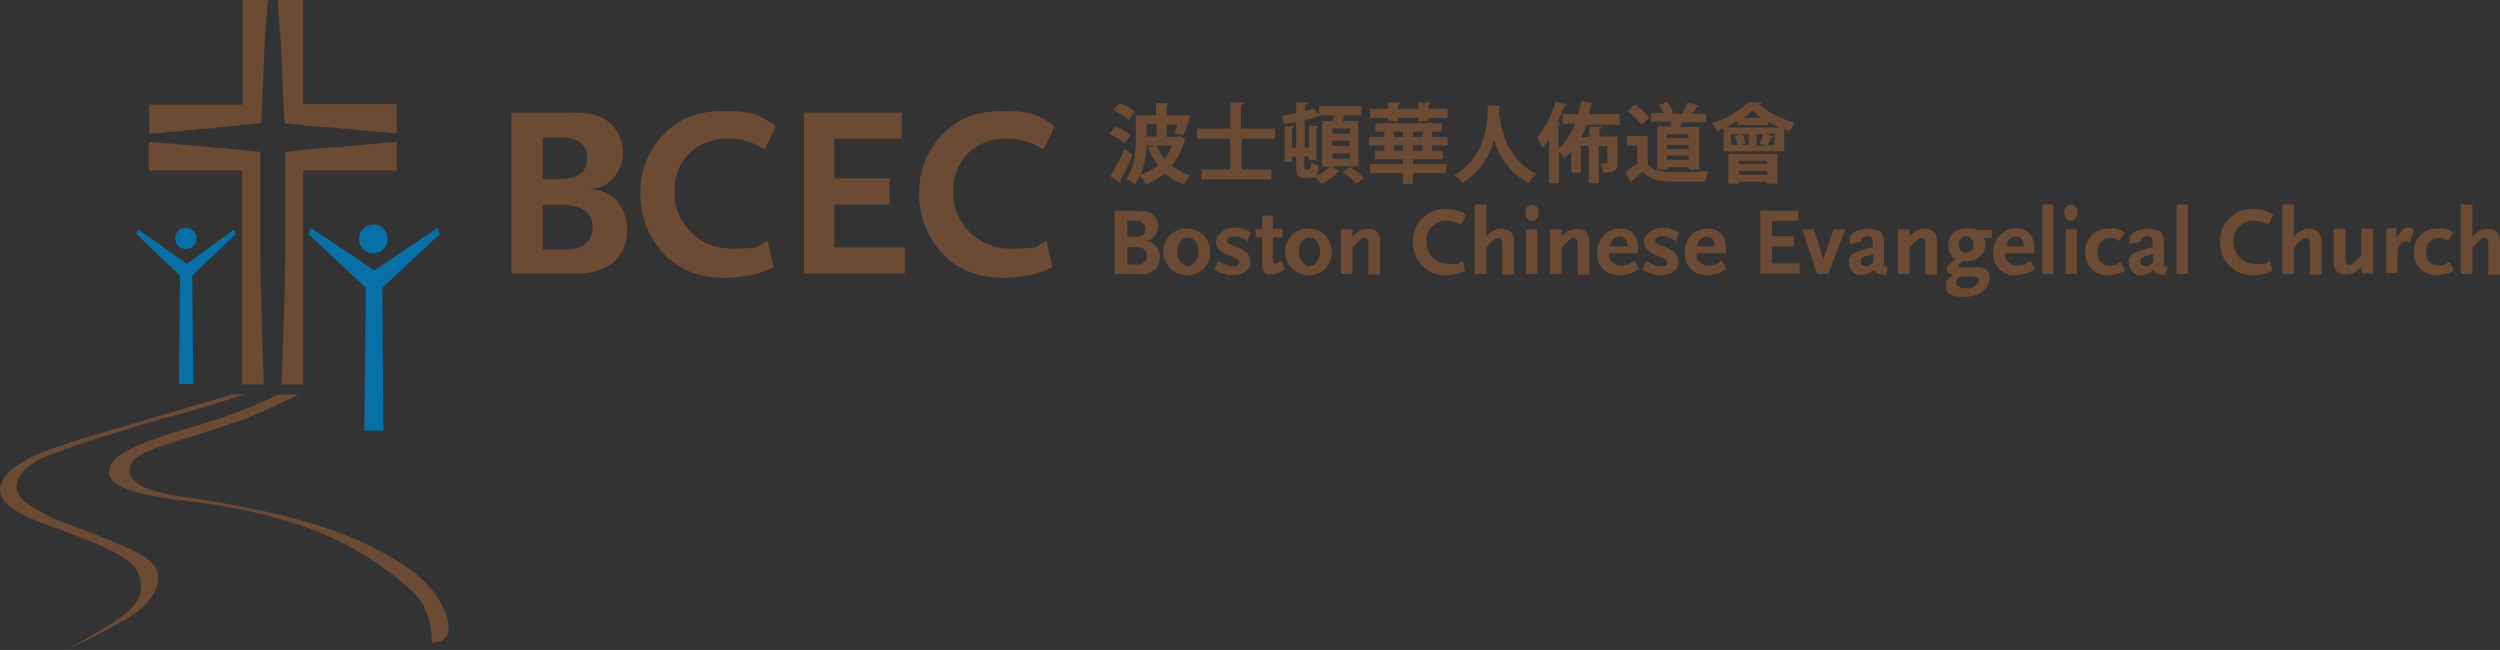 <svg id="BCEC_desktop_logo" data-name="BCEC desktop logo" xmlns="http://www.w3.org/2000/svg" xmlns:xlink="http://www.w3.org/1999/xlink" width="529.48" height="137.656" viewBox="0 0 529.48 137.656">
  <rect x="0" y="0" width="529.48" height="137.656" fill="#333333" stroke="none"/>
  <defs>
    <linearGradient id="linear-gradient" x1="50.339" y1="75.671" x2="50.339" y2="79.797" gradientUnits="objectBoundingBox">
      <stop offset="0" stop-color="#6c4b34"/>
      <stop offset="0.9" stop-color="#fff"/>
    </linearGradient>
    <linearGradient id="linear-gradient-2" x1="66.492" y1="73.336" x2="66.492" y2="77.454" xlink:href="#linear-gradient"/>
  </defs>
  <g id="Group_122" data-name="Group 122" transform="translate(-398.656 -47.275)">
    <g id="BCEC_logo" transform="translate(398.656 47.275)">
      <g id="Group_4" data-name="Group 4">
        <g id="Group_1" data-name="Group 1" transform="translate(65.339 47.572)">
          <path id="Path_1" data-name="Path 1" d="M73.773,45.337A3.037,3.037,0,1,1,70.737,42.3,3.024,3.024,0,0,1,73.773,45.337Z" transform="translate(-57.016 -42.3)" fill="#0670a7"/>
          <path id="Path_2" data-name="Path 2" d="M85.979,44.25l-.45-1.35-13.383,9-13.5-9-.45,1.35L70.346,55.608l-.337,30.253h4.049l-.225-30.253Z" transform="translate(-58.2 -42.225)" fill="#0670a7"/>
        </g>
        <g id="Group_2" data-name="Group 2" transform="translate(28.901 48.247)">
          <path id="Path_3" data-name="Path 3" d="M37.6,45.149A2.249,2.249,0,1,1,35.349,42.9,2.256,2.256,0,0,1,37.6,45.149Z" transform="translate(-24.89 -42.9)" fill="#0670a7"/>
          <path id="Path_4" data-name="Path 4" d="M46.831,44.212,46.493,43.2,36.484,50.51,26.137,43.2,25.8,44.212l9.222,8.772L34.8,75.927h3.037l-.225-22.943Z" transform="translate(-25.8 -42.863)" fill="#0670a7"/>
        </g>
        <path id="Path_5" data-name="Path 5" d="M56.472,74.3h4.274s-3.486,1.8-8.885,4.161c-6.3,2.7-16.87,5.511-21.593,7.31-3.149,1.237-5.4,2.362-5.286,4.724,0,1.575,1.462,3.936,10.234,5.286s25.3,3.711,38.238,9.447c10.122,4.611,16.307,9.222,18.557,15.745,2.137,6.41-3.037,5.848-3.037,5.848s.45-6.635-4.049-10.8a66.285,66.285,0,0,0-23.505-13.946,115.075,115.075,0,0,0-22.943-5.061c-5.286-.787-19.006-1.8-17.769-6.973.562-2.362,3.711-4.274,9.447-6.3C36.116,81.61,40.5,80.71,46.013,78.686A101.392,101.392,0,0,0,56.472,74.3Z" transform="translate(2.457 9.261)" fill="url(#linear-gradient)"/>
        <path id="Path_6" data-name="Path 6" d="M52.171,74.312H49.247S34.176,78.7,25.179,81.4C14.608,84.547,3.249,87.358.662,92.532c-1.687,3.149.225,5.961,8.66,9.11,7.423,2.812,18.332,6.3,20.019,10.347s0,6.973-4.049,9.784c-4.161,2.812-11.134,6.635-11.134,6.635s12.6-5.848,15.857-8.772,6.073-7.873.225-11.246S13.258,101.641,10,99.842s-6.973-3.6-6.3-6.635c.9-4.5,7.2-6.3,14.171-8.66s8.66-2.7,12.933-4.049c4.049-1.237,12.6-3.374,16.082-4.611,3.374-1.125,5.4-1.687,5.4-1.687Z" transform="translate(-0.102 9.249)" fill="url(#linear-gradient-2)"/>
        <g id="Group_3" data-name="Group 3" transform="translate(31.488)">
          <path id="Path_7" data-name="Path 7" d="M52.4,0c.112,2.137.787,9.9.9,13.5,0,2.812.337,9.11.562,12.6,2.024.225,5.848.675,9.672.9,3.824.337,11.246,1.012,14.058,1.237V22.043H57.8V0H52.4Z" transform="translate(-25.071)" fill="#6c4b34"/>
          <path id="Path_8" data-name="Path 8" d="M63.334,27.937c-3.6.225-7.423.675-9.447.9V50.542c0,8.885-.562,21.931-.787,27.554h4.611V32.773H77.5V26.7c-2.924.225-10.234,1.012-14.058,1.237Z" transform="translate(-24.984 3.328)" fill="#6c4b34"/>
          <path id="Path_9" data-name="Path 9" d="M42.258,26.991c3.711-.337,7.535-.675,9.672-.9.112-3.6.45-9.784.562-12.6,0-3.6.675-11.471.9-13.5h-5.4V22.155H28.2v6.186c2.924-.225,10.234-1.012,14.058-1.237Z" transform="translate(-28.088 0)" fill="#6c4b34"/>
          <path id="Path_10" data-name="Path 10" d="M52.5,78.1c-.225-5.623-.675-18.669-.787-27.554V28.837c-2.137-.225-5.848-.562-9.559-.9C38.334,27.6,30.912,26.925,28.1,26.7v6.073H47.894V78.1H52.5Z" transform="translate(-28.1 3.328)" fill="#6c4b34"/>
        </g>
      </g>
      <g id="Group_5" data-name="Group 5" transform="translate(108.301 23.505)">
        <path id="Path_11" data-name="Path 11" d="M110.233,55.277H96.4V21.2h12.371c4.386,0,6.635.562,8.547,2.249a8.259,8.259,0,0,1,2.7,6.073,7.905,7.905,0,0,1-1.912,5.4c-1.462,1.687-2.924,2.362-5.623,2.474,5.173,0,8.435,3.486,8.435,8.772s-3.711,9.11-10.572,9.11Zm-2.924-28.791h-4.274v8.772h3.824c3.711,0,5.623-1.575,5.623-4.386s-1.912-4.386-5.286-4.386Zm0,14.283h-4.274v9.447h4.274c2.024,0,2.924-.112,3.936-.675a4.29,4.29,0,0,0,2.362-3.936c0-3.149-2.249-4.836-6.3-4.836Z" transform="translate(-96.4 -20.863)" fill="#6c4b34"/>
        <path id="Path_12" data-name="Path 12" d="M147.017,29.11a13.3,13.3,0,0,0-7.872-2.362c-6.523,0-11.246,4.611-11.246,11.134a11.912,11.912,0,0,0,12.259,12.146c7.423,0,4.386-.45,7.535-1.575l1.237,5.511a23.769,23.769,0,0,1-4.611,1.687,27.675,27.675,0,0,1-5.511.562c-5.286,0-9.11-1.35-12.371-4.274A18.479,18.479,0,0,1,120.7,38.332a17.275,17.275,0,0,1,5.173-12.708c3.374-3.374,7.2-4.724,12.821-4.724s7.76,1.012,10.684,3.261L146.9,29.335Z" transform="translate(-93.371 -20.9)" fill="#6c4b34"/>
        <path id="Path_13" data-name="Path 13" d="M151.5,55.277V21.2h20.693v5.511H157.91v8.435h11.7v5.511h-11.7v9.11h14.958v5.511Z" transform="translate(-89.532 -20.863)" fill="#6c4b34"/>
        <path id="Path_14" data-name="Path 14" d="M199.517,29.11a13.3,13.3,0,0,0-7.873-2.362c-6.523,0-11.246,4.611-11.246,11.134a11.912,11.912,0,0,0,12.259,12.146c7.423,0,4.386-.45,7.535-1.575l1.237,5.511a23.769,23.769,0,0,1-4.611,1.687,27.675,27.675,0,0,1-5.511.562c-5.286,0-9.11-1.35-12.371-4.274A18.479,18.479,0,0,1,173.2,38.332a17.275,17.275,0,0,1,5.173-12.708c3.374-3.374,7.2-4.724,12.821-4.724s7.76,1.012,10.684,3.261L199.4,29.335Z" transform="translate(-86.827 -20.9)" fill="#6c4b34"/>
      </g>
      <g id="Group_6" data-name="Group 6" transform="translate(236.06 43.299)">
        <path id="Path_15" data-name="Path 15" d="M215.4,53.083H210V39.7h4.836c1.687,0,2.587.225,3.374.9a3.237,3.237,0,0,1,1.012,2.362,3.551,3.551,0,0,1-.787,2.137A2.784,2.784,0,0,1,216.3,46.11c2.024,0,3.261,1.35,3.261,3.486s-1.462,3.6-4.161,3.6Zm-1.012-11.359H212.7v3.486h1.574c1.462,0,2.249-.562,2.249-1.687s-.787-1.687-2.024-1.687Zm0,5.623H212.7v3.711h1.687a3.108,3.108,0,0,0,1.574-.225,1.8,1.8,0,0,0,.9-1.575c0-1.237-.9-1.912-2.474-1.912Z" transform="translate(-210 -38.35)" fill="#6c4b34"/>
        <path id="Path_16" data-name="Path 16" d="M224.324,52.9a4.954,4.954,0,1,1,4.723-4.948A4.735,4.735,0,0,1,224.324,52.9Zm0-7.985c-1.237,0-2.249,1.35-2.249,3.037s1.012,3.037,2.249,3.037,2.249-1.35,2.249-3.037S225.561,44.912,224.324,44.912Z" transform="translate(-208.803 -37.939)" fill="#6c4b34"/>
        <path id="Path_17" data-name="Path 17" d="M235.885,45.824c-.225-.112-.45-.337-.675-.45a3.975,3.975,0,0,0-2.137-.675c-.675,0-1.575.337-1.575.9s.337.675,1.125,1.012a13.174,13.174,0,0,1,2.812,1.35,2.784,2.784,0,0,1,1.012,2.137c0,1.687-1.462,2.812-3.711,2.812s-1.012,0-1.574-.225a7.753,7.753,0,0,1-2.362-.9l.787-1.912a8.411,8.411,0,0,0,2.024,1.012,3.284,3.284,0,0,0,1.012.225c.9,0,1.462-.337,1.462-.787s-.337-.787-.9-1.012l-1.575-.675c-1.687-.675-2.474-1.575-2.474-2.812s1.574-2.924,3.824-2.924,1.012,0,1.575.225a6.327,6.327,0,0,1,2.024.787l-.787,1.912Z" transform="translate(-207.657 -37.952)" fill="#6c4b34"/>
        <path id="Path_18" data-name="Path 18" d="M242,52.409a3.7,3.7,0,0,1-2.249.675c-1.237,0-1.8-.675-1.8-2.024V45.211H236.6V43.637l1.35-.225V40.6H240.2v2.812h2.024v1.8H240.2v4.161c0,1.012,0,1.35.45,1.35s.675-.112,1.35-.562l.787,1.8-.675.45Z" transform="translate(-206.684 -38.238)" fill="#6c4b34"/>
        <path id="Path_19" data-name="Path 19" d="M247.224,52.9a4.954,4.954,0,1,1,4.723-4.948A4.735,4.735,0,0,1,247.224,52.9Zm0-7.985c-1.237,0-2.249,1.35-2.249,3.037s1.012,3.037,2.249,3.037,2.249-1.35,2.249-3.037S248.461,44.912,247.224,44.912Z" transform="translate(-205.949 -37.939)" fill="#6c4b34"/>
        <path id="Path_20" data-name="Path 20" d="M258.448,52.659V46.586c0-1.125-.225-1.575-.787-1.575s-1.237.562-2.249,1.687l-.337.337v5.623H252.6V43.212h2.474v1.575a4.09,4.09,0,0,1,3.261-1.687c1.687,0,2.587.9,2.587,2.7v6.973h-2.474Z" transform="translate(-204.69 -37.927)" fill="#6c4b34"/>
        <path id="Path_21" data-name="Path 21" d="M276.434,42.774a4.836,4.836,0,0,0-3.037-.9,4.192,4.192,0,0,0-4.386,4.386,4.64,4.64,0,0,0,4.836,4.724c2.924,0,1.687-.112,2.924-.675l.45,2.137a13.06,13.06,0,0,1-1.8.675,12.457,12.457,0,0,1-2.137.225,6.663,6.663,0,0,1-4.836-1.687,7.034,7.034,0,0,1-2.249-5.4,6.281,6.281,0,0,1,2.024-4.948,6.455,6.455,0,0,1,5.061-1.912,5.926,5.926,0,0,1,4.161,1.237l-1.012,2.024Z" transform="translate(-202.995 -38.388)" fill="#6c4b34"/>
        <path id="Path_22" data-name="Path 22" d="M283.648,53.233V47.16c0-1.125-.225-1.575-.787-1.575s-1.237.562-2.249,1.687l-.337.337v5.623H277.8V38.5h2.474v6.86a4.09,4.09,0,0,1,3.261-1.687c1.687,0,2.587.9,2.587,2.7v6.973h-2.474Z" transform="translate(-201.549 -38.5)" fill="#6c4b34"/>
        <path id="Path_23" data-name="Path 23" d="M288.75,41.974c-.787,0-1.35-.675-1.35-1.687a1.383,1.383,0,1,1,2.7,0C290.1,41.3,289.537,41.974,288.75,41.974ZM287.512,53.22V43.773h2.362V53.22Z" transform="translate(-200.353 -38.488)" fill="#6c4b34"/>
        <path id="Path_24" data-name="Path 24" d="M297.848,52.659V46.586c0-1.125-.225-1.575-.787-1.575s-1.237.562-2.249,1.687l-.337.337v5.623H292V43.212h2.474v1.575a4.09,4.09,0,0,1,3.261-1.687c1.687,0,2.587.9,2.587,2.7v6.973h-2.474Z" transform="translate(-199.779 -37.927)" fill="#6c4b34"/>
        <path id="Path_25" data-name="Path 25" d="M308.66,52.222a7.546,7.546,0,0,1-3.149.675,4.342,4.342,0,0,1-4.611-4.724A4.865,4.865,0,0,1,305.624,43c2.7,0,3.936,1.8,3.936,4.274v1.012h-6.186c0,.787,0,1.125.337,1.462a2.559,2.559,0,0,0,2.137,1.125,2.525,2.525,0,0,0,1.125-.112,5.227,5.227,0,0,0,1.8-.9l.9,1.8C309.222,51.885,308.885,52.11,308.66,52.222ZM305.624,44.8q-1.687,0-2.024,2.024h3.711C307.311,45.362,306.748,44.8,305.624,44.8Z" transform="translate(-198.67 -37.939)" fill="#6c4b34"/>
        <path id="Path_26" data-name="Path 26" d="M316.485,45.824c-.225-.112-.45-.337-.675-.45a3.974,3.974,0,0,0-2.137-.675c-.675,0-1.574.337-1.574.9s.337.675,1.125,1.012a13.173,13.173,0,0,1,2.812,1.35,2.784,2.784,0,0,1,1.012,2.137c0,1.687-1.462,2.812-3.711,2.812s-1.012,0-1.574-.225a7.753,7.753,0,0,1-2.362-.9l.787-1.912a8.41,8.41,0,0,0,2.024,1.012,3.284,3.284,0,0,0,1.012.225c.9,0,1.462-.337,1.462-.787s-.337-.787-.9-1.012l-1.574-.675c-1.687-.675-2.474-1.575-2.474-2.812s1.574-2.924,3.824-2.924,1.012,0,1.575.225a6.327,6.327,0,0,1,2.024.787l-.787,1.912Z" transform="translate(-197.61 -37.952)" fill="#6c4b34"/>
        <path id="Path_27" data-name="Path 27" d="M325.16,52.222a7.546,7.546,0,0,1-3.149.675,4.342,4.342,0,0,1-4.611-4.724A4.865,4.865,0,0,1,322.124,43c2.7,0,3.936,1.8,3.936,4.274v1.012h-6.186c0,.787,0,1.125.337,1.462a2.559,2.559,0,0,0,2.137,1.125,2.525,2.525,0,0,0,1.125-.112,5.227,5.227,0,0,0,1.8-.9l.9,1.8C325.722,51.885,325.385,52.11,325.16,52.222ZM322.011,44.8q-1.687,0-2.024,2.024H323.7C323.7,45.362,323.136,44.8,322.011,44.8Z" transform="translate(-196.613 -37.939)" fill="#6c4b34"/>
        <path id="Path_28" data-name="Path 28" d="M331.612,53.083V39.7h8.1v2.137h-5.623V45.1H338.7v2.137h-4.611v3.6h5.848v2.137H331.5Z" transform="translate(-194.856 -38.35)" fill="#6c4b34"/>
        <path id="Path_29" data-name="Path 29" d="M345.011,52.647h-2.362L339.5,43.2h2.474l1.912,6.186v.45l.112-.45,2.137-6.186h2.474l-3.6,9.447Z" transform="translate(-193.859 -37.914)" fill="#6c4b34"/>
        <path id="Path_30" data-name="Path 30" d="M356.172,52.772h-.562c-1.237,0-1.575-.225-2.024-1.012A3.785,3.785,0,0,1,351,52.884a2.51,2.51,0,0,1-2.7-2.587c0-1.574,0-.675.112-.9.337-.9.9-1.35,2.249-1.687l2.7-.787v-.787c0-1.012-.337-1.462-1.125-1.462s-1.35.337-1.35.9V45.8l-2.362.562c0-.337-.112-.337-.112-.675,0-1.687,1.462-2.587,4.049-2.587s3.261.9,3.261,3.037v3.936c0,.9,0,1.012.787,1.012l-.337,1.8Zm-2.812-4.386L351,49.173a2.86,2.86,0,0,0-.225.787.944.944,0,0,0,1.012,1.012c.675,0,.675,0,1.012-.337.112,0,.337-.112.675-.45v-1.8Z" transform="translate(-192.762 -37.927)" fill="#6c4b34"/>
        <path id="Path_31" data-name="Path 31" d="M363.348,52.659V46.586c0-1.125-.225-1.575-.787-1.575s-1.237.562-2.249,1.687l-.337.337v5.623H357.5V43.212h2.474v1.575a4.09,4.09,0,0,1,3.261-1.687c1.687,0,2.587.9,2.587,2.7v6.973h-2.474Z" transform="translate(-191.615 -37.927)" fill="#6c4b34"/>
        <path id="Path_32" data-name="Path 32" d="M374.473,45.024a1.964,1.964,0,0,1,.45,1.35c0,2.137-1.687,3.6-4.161,3.6h-.675c-.675.45-.9.787-.9,1.012s.112.225.675.225h3.261c1.8,0,2.7.787,2.7,2.249,0,2.362-2.249,4.049-5.4,4.049s-3.824-.9-3.824-2.362.45-1.35,1.462-2.249c-.9-.337-1.35-.675-1.35-1.237s.337-1.012,1.35-1.687l.562-.337a5.708,5.708,0,0,1-.787-.675,3.53,3.53,0,0,1-.787-2.362c0-2.249,1.574-3.6,4.049-3.6s1.125,0,1.912.337h3.261v1.687h-1.8Zm-2.137,8.21h-2.924l-.225.337a2.919,2.919,0,0,0-.45,1.125c0,.562.9,1.012,2.024,1.012a2.863,2.863,0,0,0,2.137-.675,1.535,1.535,0,0,0,.675-1.125c0-.337-.337-.562-1.237-.562Zm-1.462-8.547a1.667,1.667,0,0,0-1.574,1.8,1.568,1.568,0,0,0,1.574,1.687,1.634,1.634,0,0,0,1.574-1.687A1.738,1.738,0,0,0,370.874,44.687Z" transform="translate(-190.481 -37.939)" fill="#6c4b34"/>
        <path id="Path_33" data-name="Path 33" d="M383.26,52.222a7.547,7.547,0,0,1-3.149.675,4.342,4.342,0,0,1-4.611-4.724A4.865,4.865,0,0,1,380.224,43c2.7,0,3.936,1.8,3.936,4.274v1.012h-6.186c0,.787,0,1.125.337,1.462a2.559,2.559,0,0,0,2.137,1.125,2.525,2.525,0,0,0,1.125-.112,5.227,5.227,0,0,0,1.8-.9l.9,1.8C383.822,51.885,383.485,52.11,383.26,52.222ZM380.224,44.8q-1.687,0-2.024,2.024h3.711C381.911,45.362,381.348,44.8,380.224,44.8Z" transform="translate(-189.372 -37.939)" fill="#6c4b34"/>
        <path id="Path_34" data-name="Path 34" d="M384.7,53.233V38.5h2.362V53.233Z" transform="translate(-188.225 -38.5)" fill="#6c4b34"/>
        <path id="Path_35" data-name="Path 35" d="M390.25,41.974c-.787,0-1.35-.675-1.35-1.687a1.383,1.383,0,1,1,2.7,0C391.6,41.3,391.037,41.974,390.25,41.974ZM389.125,53.22V43.773h2.362V53.22Z" transform="translate(-187.701 -38.488)" fill="#6c4b34"/>
        <path id="Path_36" data-name="Path 36" d="M397.636,52.9a4.546,4.546,0,0,1-4.836-4.836A4.814,4.814,0,0,1,397.748,43c2.924,0,1.012,0,1.574.112a4.881,4.881,0,0,1,1.8.787L400,45.7a2.518,2.518,0,0,0-1.912-.675,2.759,2.759,0,0,0-2.7,3.037c0,1.8,1.012,2.812,2.474,2.812s1.35-.225,2.474-.787l.9,1.912A7.408,7.408,0,0,1,397.636,52.9Z" transform="translate(-187.215 -37.939)" fill="#6c4b34"/>
        <path id="Path_37" data-name="Path 37" d="M408.873,52.772h-.562c-1.237,0-1.574-.225-2.024-1.012a3.785,3.785,0,0,1-2.587,1.125A2.51,2.51,0,0,1,401,50.3c0-1.574,0-.675.112-.9.337-.9.9-1.35,2.249-1.687l2.7-.787v-.787c0-1.012-.337-1.462-1.125-1.462s-1.35.337-1.35.9V45.8l-2.362.562c0-.337-.112-.337-.112-.675,0-1.687,1.462-2.587,4.049-2.587s3.261.9,3.261,3.037v3.936c0,.9,0,1.012.787,1.012l-.337,1.8Zm-2.812-4.386-2.362.787a2.86,2.86,0,0,0-.225.787.944.944,0,0,0,1.012,1.012c.675,0,.675,0,1.012-.337.112,0,.337-.112.675-.45v-1.8Z" transform="translate(-186.193 -37.927)" fill="#6c4b34"/>
        <path id="Path_38" data-name="Path 38" d="M410,53.233V38.5h2.362V53.233Z" transform="translate(-185.071 -38.5)" fill="#6c4b34"/>
        <path id="Path_39" data-name="Path 39" d="M428.434,42.774a4.836,4.836,0,0,0-3.037-.9,4.192,4.192,0,0,0-4.386,4.386,4.64,4.64,0,0,0,4.836,4.724c2.924,0,1.687-.112,2.924-.675l.45,2.137a13.057,13.057,0,0,1-1.8.675,12.456,12.456,0,0,1-2.137.225,6.663,6.663,0,0,1-4.836-1.687,7.034,7.034,0,0,1-2.249-5.4,6.281,6.281,0,0,1,2.024-4.948,6.455,6.455,0,0,1,5.061-1.912,5.926,5.926,0,0,1,4.161,1.237l-1.012,2.024Z" transform="translate(-184.049 -38.388)" fill="#6c4b34"/>
        <path id="Path_40" data-name="Path 40" d="M435.748,53.233V47.16c0-1.125-.225-1.575-.787-1.575s-1.237.562-2.249,1.687l-.337.337v5.623H429.9V38.5h2.474v6.86a4.09,4.09,0,0,1,3.261-1.687c1.687,0,2.587.9,2.587,2.7v6.973h-2.474Z" transform="translate(-182.591 -38.5)" fill="#6c4b34"/>
        <path id="Path_41" data-name="Path 41" d="M445.448,52.659V51.085a4.09,4.09,0,0,1-3.261,1.687c-1.687,0-2.587-.9-2.587-2.7V43.1h2.474v6.073c0,1.125.225,1.575.787,1.575s1.237-.562,2.249-1.687l.337-.337V43.1h2.474v9.447h-2.474Z" transform="translate(-181.382 -37.927)" fill="#6c4b34"/>
        <path id="Path_42" data-name="Path 42" d="M454.336,46.061a.972.972,0,0,0-.675-.337,1.535,1.535,0,0,0-1.125.675,2.758,2.758,0,0,0-.675,1.8v4.274H449.5V43.025h2.137v2.024c1.012-1.575,1.575-2.249,2.362-2.249s.9.225,1.35.675l-.787,2.362Z" transform="translate(-180.148 -37.964)" fill="#6c4b34"/>
        <path id="Path_43" data-name="Path 43" d="M459.536,52.9a4.546,4.546,0,0,1-4.836-4.836A4.814,4.814,0,0,1,459.648,43c2.924,0,1.012,0,1.575.112a4.881,4.881,0,0,1,1.8.787L461.9,45.7a2.518,2.518,0,0,0-1.912-.675,2.759,2.759,0,0,0-2.7,3.037c0,1.8,1.012,2.812,2.474,2.812s1.35-.225,2.474-.787l.9,1.912A7.408,7.408,0,0,1,459.536,52.9Z" transform="translate(-179.5 -37.939)" fill="#6c4b34"/>
        <path id="Path_44" data-name="Path 44" d="M469.348,53.233V47.16c0-1.125-.225-1.575-.787-1.575s-1.237.562-2.249,1.687l-.337.337v5.623H463.5V38.5h2.474v6.86a4.09,4.09,0,0,1,3.261-1.687c1.687,0,2.587.9,2.587,2.7v6.973h-2.474Z" transform="translate(-178.403 -38.5)" fill="#6c4b34"/>
      </g>
      <g id="Group_7" data-name="Group 7" transform="translate(234.936 21.368)">
        <path id="Path_45" data-name="Path 45" d="M210.125,24.348a13.691,13.691,0,0,1,3.374,1.8l-1.237,1.8A11.348,11.348,0,0,0,209,26.035l1.237-1.687Zm-.9,10.572a46.389,46.389,0,0,0,3.037-5.848l1.687,1.35c-.787,1.912-1.8,3.936-2.587,5.4,0,.112.113.225.113.337v.225Zm1.912-15.52a14.637,14.637,0,0,1,3.261,1.8L213.161,23a14.763,14.763,0,0,0-3.261-2.024Zm12.6,6.973,1.35.675a1.618,1.618,0,0,1-.225.337,12.394,12.394,0,0,1-2.7,5.286,11.417,11.417,0,0,0,4.049,2.024,7.388,7.388,0,0,0-1.35,1.912,14.679,14.679,0,0,1-4.161-2.249,12.382,12.382,0,0,1-3.936,2.249,9.387,9.387,0,0,0-1.35-1.8,5.7,5.7,0,0,1-1.012,1.8,9.712,9.712,0,0,0-1.8-1.125c1.8-2.474,2.024-6.186,2.024-8.885V21.987H218.9V19.4h2.7c0,.337-.112.45-.45.45v2.137h4.948a19.224,19.224,0,0,1-1.462,4.274l-1.912-.562a13.1,13.1,0,0,0,.675-1.687h-2.249V26.6h2.587ZM219.009,28.4h-2.137a16.853,16.853,0,0,1-1.237,6.186,11.946,11.946,0,0,0,3.711-2.024,15.183,15.183,0,0,1-2.137-3.711l1.8-.562Zm0-4.5h-2.137v2.587h2.137Zm0,4.5a11.667,11.667,0,0,0,1.687,2.812,8.637,8.637,0,0,0,1.575-2.812h-3.261Z" transform="translate(-209 -18.95)" fill="#6c4b34"/>
        <path id="Path_46" data-name="Path 46" d="M242.145,26.948h-7.2v6.523h6.3v2.137H226.512V33.471h6.073V26.948H225.5V24.811h7.085V19.3H235.4c0,.337-.113.45-.562.562v4.948h7.2v2.137Z" transform="translate(-206.943 -18.963)" fill="#6c4b34"/>
        <path id="Path_47" data-name="Path 47" d="M258.045,32.8h-6.073l1.8,1.125a.493.493,0,0,1-.337.112,11.247,11.247,0,0,1-3.6,2.474,7.664,7.664,0,0,0-1.35-1.35c-.225,0-.45.112-.787.112h-1.35c-1.462,0-1.8-.562-1.8-2.587V30.771h-.9V31.9h-1.575V24.361H244.1c0,.225-.112.337-.45.45v4.161h.9V23.461c-.9.112-1.8.225-2.587.337a4.975,4.975,0,0,0-.562-1.687,30.828,30.828,0,0,0,3.149-.562V19.3h2.362c0,.337-.112.45-.45.45V21.1a17.543,17.543,0,0,0,1.8-.562l1.462,1.687h-.45a15.525,15.525,0,0,1-2.924.787v5.848h.9V24.248h2.024c0,.225-.112.337-.45.45v6.748h-1.687v-.675h-.9v1.912c0,.675,0,.787.337.787h.787c.225,0,.337-.337.337-1.575a4.642,4.642,0,0,0,1.687.787c-.112,1.237-.337,2.024-.9,2.362h0a11.812,11.812,0,0,0,3.149-2.137H250.06V23.236h2.249A5.069,5.069,0,0,1,252.647,22h-3.261V20.087h9V22h-3.6a8.541,8.541,0,0,1-.45,1.237h3.374v9.672ZM252.2,24.811v1.125h3.711V24.811Zm0,2.587v1.125h3.711V27.4Zm0,2.7v1.125h3.711V30.1Zm3.711,2.812a23.789,23.789,0,0,1,3.037,2.362l-1.687,1.237a16.81,16.81,0,0,0-2.924-2.474l1.574-1.012Z" transform="translate(-204.962 -18.963)" fill="#6c4b34"/>
        <path id="Path_48" data-name="Path 48" d="M274.545,28.41h-3.262v1.125h2.249v1.8h-6.3v1.012h7.085v1.912h-7.085v2.249H265.1V34.258h-6.973V32.346H265.1V31.334h-5.961v-1.8h2.024V28.41H257.9v-1.8h3.261V25.486H259.25v-1.8h14.058v1.8h-2.024V26.61h3.262Zm-12.6-5.173v-.675h-3.824V20.65h3.824V19.3h2.587c0,.337-.112.45-.45.45v.9h4.274V19.3h2.587c0,.337-.112.45-.45.45v.9h4.049v1.912H270.5v.675h-2.137v-.675h-4.274v.675h-2.137Zm1.237,2.249V26.61H265.1V25.486Zm0,4.049H265.1V28.41h-1.912Zm6.073-2.924V25.486h-2.024V26.61Zm0,2.924V28.41h-2.024v1.125Z" transform="translate(-202.905 -18.963)" fill="#6c4b34"/>
        <path id="Path_49" data-name="Path 49" d="M283.909,19.912c0,.225-.225.337-.45.337v.9c.225,2.924,1.462,10.234,7.985,13.271a6.669,6.669,0,0,0-1.687,1.912,14.541,14.541,0,0,1-7.31-9.222,16.014,16.014,0,0,1-6.748,9.222,6.525,6.525,0,0,0-1.8-1.687c7.423-4.049,7.085-12.484,7.2-14.845l2.924.225Z" transform="translate(-200.911 -18.9)" fill="#6c4b34"/>
        <path id="Path_50" data-name="Path 50" d="M307.369,24.061h-7.31a17.942,17.942,0,0,1-1.125,2.587h1.687V24.511h2.587c0,.337-.112.45-.45.45v1.575h3.824v5.511c0,1.8-.562,2.137-3.037,2.137a6.172,6.172,0,0,0-.562-1.912h1.237c.225,0,.225,0,.225-.225V28.559h-1.8v7.873h-2.137V28.559h-1.687v5.623H296.8v-4.5a8.99,8.99,0,0,1-1.462,1.462,10.27,10.27,0,0,0-1.125-1.462v6.748h-2.137V27.1a12.276,12.276,0,0,1-1.462,1.912A19.8,19.8,0,0,0,289.6,26.76a23.208,23.208,0,0,0,3.936-7.648l2.362.787c0,.112-.225.225-.562.225-.45,1.125-.9,2.249-1.462,3.374l.675.225c0,.112-.225.225-.45.337v5.061a14,14,0,0,0,3.486-5.286H295V21.812h3.261c.225-.9.45-1.8.675-2.812l2.474.562c0,.112-.225.225-.45.225a13.6,13.6,0,0,1-.562,2.024h6.635v2.024Z" transform="translate(-198.954 -19)" fill="#6c4b34"/>
        <path id="Path_51" data-name="Path 51" d="M310.923,26.4v5.848c1.125,1.8,3.374,1.8,6.523,1.8a46.423,46.423,0,0,0,6.3-.225,13.149,13.149,0,0,0-.675,2.249h-5.061c-4.049,0-6.3,0-8.1-2.137-.787.675-1.574,1.462-2.362,2.024,0,.225,0,.337-.225.337L306.2,33.933c.787-.45,1.687-1.125,2.474-1.687V28.422h-2.137V26.4h4.386Zm-2.7-6.635a12.331,12.331,0,0,1,3.037,2.812l-1.687,1.462a14.384,14.384,0,0,0-2.924-2.924Zm4.724,4.611h2.812a3.283,3.283,0,0,1,.225-1.012H311.6v-1.8h2.7a8.391,8.391,0,0,0-1.012-1.687l1.687-.675a7.963,7.963,0,0,1,1.35,2.249l-.45.225h2.362a14.727,14.727,0,0,0,1.125-2.362l2.474.675c0,.112-.225.225-.45.225a12.727,12.727,0,0,1-1.125,1.462h3.037v1.8h-5.061a4,4,0,0,1-.45,1.012h4.049v9H319.7v-.45h-4.611v.45h-2.137v-9.11Zm6.635,2.474V26.06h-4.611v.787Zm-4.611,1.462v.9h4.611v-.9Zm0,3.149h4.611v-.9h-4.611Z" transform="translate(-196.885 -18.975)" fill="#6c4b34"/>
        <path id="Path_52" data-name="Path 52" d="M324.862,24.811a13.188,13.188,0,0,0-1.237.562,7.343,7.343,0,0,0-1.125-1.687,19.861,19.861,0,0,0,7.648-4.386h2.812c0,.225-.225.337-.45.45a18.864,18.864,0,0,0,7.648,3.824,17.161,17.161,0,0,0-1.237,1.8,7.755,7.755,0,0,1-1.125-.45v4.724H324.974V24.923Zm3.149-1.575c-.787.45-1.687.9-2.587,1.35H336.9a25.375,25.375,0,0,1-2.474-1.237v.675H327.9v-.675Zm-2.024,13.271v-6.3h10.347v6.3h-2.249v-.45h-5.961v.45h-2.137Zm.675-8.21H327.9a4.359,4.359,0,0,0-.675-1.912l1.462-.45h-2.137V28.3Zm7.535,3.374h-5.961v.675H334.2ZM328.236,34.6H334.2v-.787h-5.961Zm2.024-6.3V25.935h-1.35a5.359,5.359,0,0,1,.675,2.024l-1.125.337h1.8Zm2.812-5.736a15.854,15.854,0,0,1-2.024-1.575c-.562.562-1.237,1.012-1.912,1.575Zm.562,5.736-1.012-.337c.225-.562.562-1.35.787-1.912h-1.462V28.41h1.574Zm2.137,0V25.935h-1.912l1.687.562c0,.112-.225.225-.45.225a11.245,11.245,0,0,1-.9,1.575Z" transform="translate(-194.853 -18.963)" fill="#6c4b34"/>
      </g>
    </g>
  </g>
</svg>
